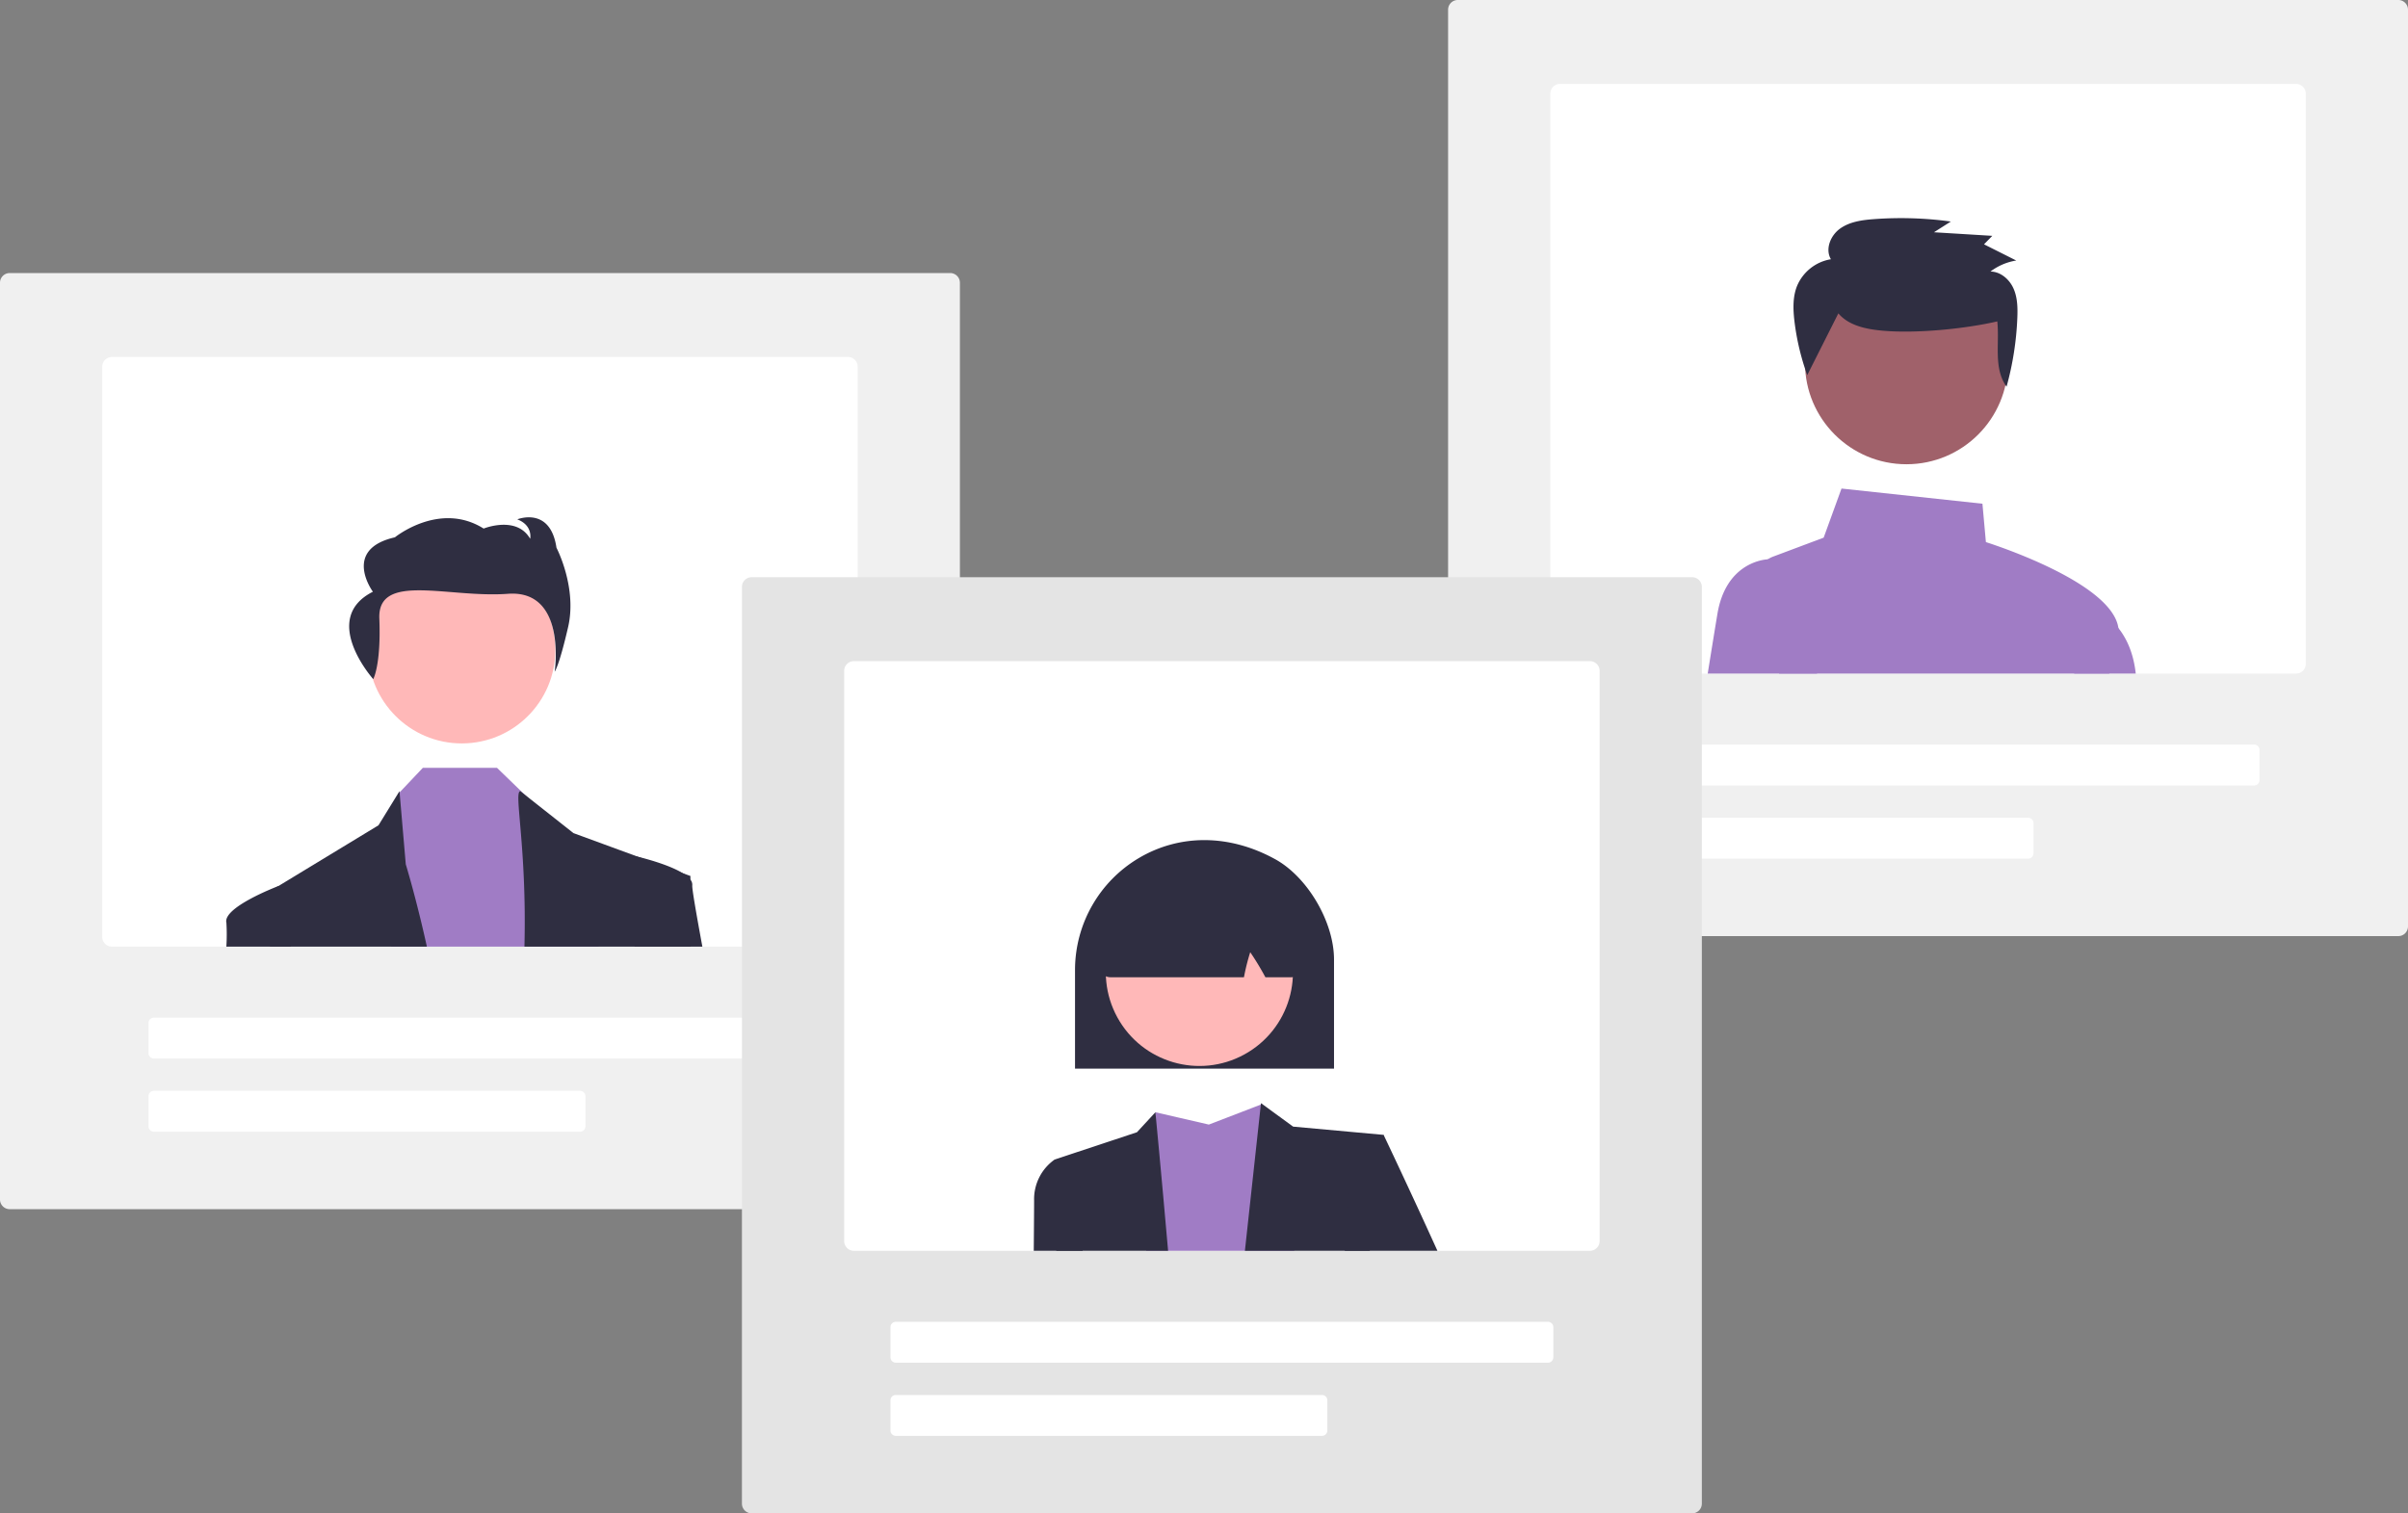<svg data-name="Layer 1" xmlns="http://www.w3.org/2000/svg" width="794.589" height="499.429" viewBox="0 0 794.589 499.429"><rect x="0" y="0" width="794.589" height="499.429" fill="#808080" stroke="none"/><path d="M313.553 399.052H3.196A3.2 3.2 0 010 395.856V93.31a3.2 3.2 0 013.196-3.196h310.357a3.2 3.2 0 013.196 3.196v302.545a3.2 3.2 0 01-3.196 3.196z" fill="#f0f0f0"/><path d="M279.818 117.813H36.93a3.2 3.2 0 00-3.196 3.196V309.21a3.2 3.2 0 003.196 3.196h242.888a3.2 3.2 0 003.196-3.196v-188.2a3.2 3.2 0 00-3.196-3.196zM265.97 349.338H50.78a1.778 1.778 0 01-1.776-1.776v-9.943a1.778 1.778 0 011.775-1.775h215.19a1.778 1.778 0 011.776 1.775v9.943a1.778 1.778 0 01-1.775 1.776zm-74.571 24.146H50.779a1.778 1.778 0 01-1.775-1.775v-9.943a1.778 1.778 0 011.775-1.775H191.4a1.778 1.778 0 011.775 1.775v9.943a1.778 1.778 0 01-1.775 1.775z" fill="#fff"/><circle cx="152.374" cy="214.46" r="30.882" fill="#ffb8b8"/><path fill="#a07cc5" d="M197.556 312.407h-68.47l2.237-50.339.533-.561 7.684-8.117h24.452l9.062 8.778.732.71 19.296 18.494 4.474 31.035z"/><path d="M140.86 312.407h-51.8c-.128-11.363-.199-18.167-.199-18.167l2.997-1.825a.022.022 0 01.014-.007h.008l33.01-20.042 6.93-11.256.037.397 2.038 23.728s3.366 10.88 6.967 27.172zm87.064 0h-54.87c.831-33.138-3.643-51.297-1.342-51.297l1.342 1.058 16.171 12.77 21.314 7.819h.014l14.694 5.39 2.578.944v1.215c.007 2.912.021 10.873.1 22.101zm-104.766-88.285s2.623-4.608 2.013-20.001 22.831-6.687 42.418-8.156 15.44 25.7 15.44 25.7 1.414-1.615 4.44-14.727-3.845-26.18-3.845-26.18c-2.023-13.778-12.926-9.362-12.926-9.362 5.251 2.044 4.243 6.415 4.243 6.415-4.445-7.792-15.348-3.376-15.348-3.376-14.542-9.126-29.28 2.891-29.28 2.891-17.567 3.987-7.264 17.957-7.264 17.957-17.667 8.928.109 28.84.109 28.84z" fill="#2f2e41"/><path d="M95.976 312.407H74.692a64.178 64.178 0 00.014-7.876c-1.271-5.064 16.611-11.91 17.151-12.116a.022.022 0 01.014-.007h.008l3.408 1.832zm135.79 0H209.41l-2.79-27.555 3.131-2.287s.284.064.789.191h.014c2.507.618 10.262 2.664 14.694 5.39a9.104 9.104 0 012.578 2.16 2.662 2.662 0 01.61 1.889c-.113 1.03 1.194 8.615 3.331 20.212z" fill="#2f2e41"/><path d="M791.393 308.937H481.036a3.2 3.2 0 01-3.196-3.196V3.196A3.2 3.2 0 01481.036 0h310.357a3.2 3.2 0 013.196 3.196V305.74a3.2 3.2 0 01-3.196 3.196z" fill="#f0f0f0"/><path d="M757.659 27.698H514.77a3.2 3.2 0 00-3.195 3.196v188.203a3.2 3.2 0 003.195 3.196h242.89a3.2 3.2 0 003.195-3.196V30.894a3.2 3.2 0 00-3.195-3.196zM743.81 259.223H528.62a1.778 1.778 0 01-1.776-1.776v-9.943a1.778 1.778 0 011.775-1.775h215.19a1.778 1.778 0 011.776 1.775v9.943a1.778 1.778 0 01-1.776 1.776zm-74.571 24.147h-140.62a1.778 1.778 0 01-1.775-1.776v-9.943a1.778 1.778 0 011.775-1.775h140.62a1.778 1.778 0 011.775 1.775v9.943a1.778 1.778 0 01-1.775 1.775z" fill="#fff"/><path d="M695.999 222.293c1.37-4.936 2.436-9.19 2.983-12.201a8.702 8.702 0 00.05-2.813c-2.046-14.552-38.99-26.852-43.727-28.372l-1.144-12.67-46.504-5.007-5.887 16.207-16.69 6.257a7.95 7.95 0 00-1.711.88 8.263 8.263 0 00-3.402 8.814l7.109 28.905h108.923z" fill="#a07cc5"/><path d="M599.597 222.293H563.51c1.293-8.054 2.45-15.177 3.203-19.708 2.756-16.49 14.772-17.897 16.654-18.01.15-.015.242-.015.25-.015h7.591zm96.402 0h8.75c-.774-7.11-3.232-11.896-5.717-15.014a17.936 17.936 0 00-6.257-5.205l-.66-.285-7.692 20.504z" fill="#a07cc5"/><circle data-name="Ellipse 109" cx="629.092" cy="119.727" r="33.484" fill="#a0616a"/><path data-name="Path 696" d="M606.618 103.414c3.466 4.102 9.331 5.26 14.742 5.73 10.99.964 26.969-.6 37.708-3.079.772 7.429-1.322 15.439 3.053 21.55a100.05 100.05 0 003.554-22.68c.132-3.29.08-6.693-1.256-9.713s-4.253-5.584-7.61-5.61a19.074 19.074 0 018.508-3.637l-10.632-5.342 2.73-2.803-19.247-1.178 5.575-3.542a120.89 120.89 0 00-25.335-.796c-3.923.289-8.024.84-11.202 3.114s-5.014 6.79-3.04 10.125a14.703 14.703 0 00-11.205 8.891c-1.417 3.592-1.287 7.582-.85 11.41a80.867 80.867 0 004.24 17.939" fill="#2f2e41"/><path d="M558.378 499.43H248.02a3.2 3.2 0 01-3.196-3.197V193.688a3.2 3.2 0 013.196-3.195h310.357a3.2 3.2 0 013.196 3.195v302.545a3.2 3.2 0 01-3.196 3.196z" fill="#e4e4e4"/><path d="M524.644 218.19H281.756a3.2 3.2 0 00-3.196 3.197V409.59a3.2 3.2 0 003.196 3.195h242.888a3.2 3.2 0 003.195-3.195V221.387a3.2 3.2 0 00-3.195-3.196zm-13.85 231.525h-215.19a1.778 1.778 0 01-1.775-1.775v-9.943a1.778 1.778 0 011.775-1.776h215.19a1.778 1.778 0 011.776 1.776v9.943a1.778 1.778 0 01-1.776 1.775zm-74.57 24.147h-140.62a1.778 1.778 0 01-1.775-1.776v-9.942a1.778 1.778 0 011.775-1.776h140.62a1.778 1.778 0 011.775 1.776v9.942a1.778 1.778 0 01-1.775 1.776z" fill="#fff"/><path d="M427.098 412.785h-48.883l3.046-45.722 17.635 4.07 17.15-6.598.456-.17.028-.015a.23.23 0 01.014.043c.27 1.086 5.653 22.64 10.554 48.392z" fill="#a07cc5"/><path fill="#2f2e41" d="M456.557 374.527l-4.567 38.258h-41.198l5.255-48.25.05-.469.405.298.042.028 10.163 7.415 29.85 2.72zm-71.112 38.258H348.55l-.533-30.12 27.151-9.004 6.093-6.598s1.925 19.85 4.184 45.722z"/><path d="M474.319 412.785h-30.574l1.96-27.406 10.852-10.852s8.586 18.01 17.762 38.258zm-117.069 0h-16.13c.072-8.778.115-14.843.115-16.554a15.987 15.987 0 016.782-13.565l8.146 2.713zm-2.516-92.787a42.964 42.964 0 0121.073-36.826c13.596-8.026 29.999-7.881 45.003.397 10.69 5.899 19.387 20.74 19.387 33.085v36.021h-85.463z" fill="#2f2e41"/><circle cx="598.479" cy="521.204" r="30.869" transform="rotate(-28.663 105.153 817.77)" fill="#ffb8b8"/><path d="M363.582 321.21c-.234-.27-.781-.902 3.026-30.2l.121-.48h.344c19.3-9.494 38.882-9.733 58.205-.712a3.802 3.802 0 012.155 3.076c2.255 27.527 1.71 28.127 1.478 28.383a3.78 3.78 0 01-2.79 1.234h-8.562l-.18-.323a88.354 88.354 0 00-4.831-7.946 70.527 70.527 0 00-1.973 7.77l-.104.5h-44.04a3.77 3.77 0 01-2.849-1.302z" fill="#2f2e41"/></svg>